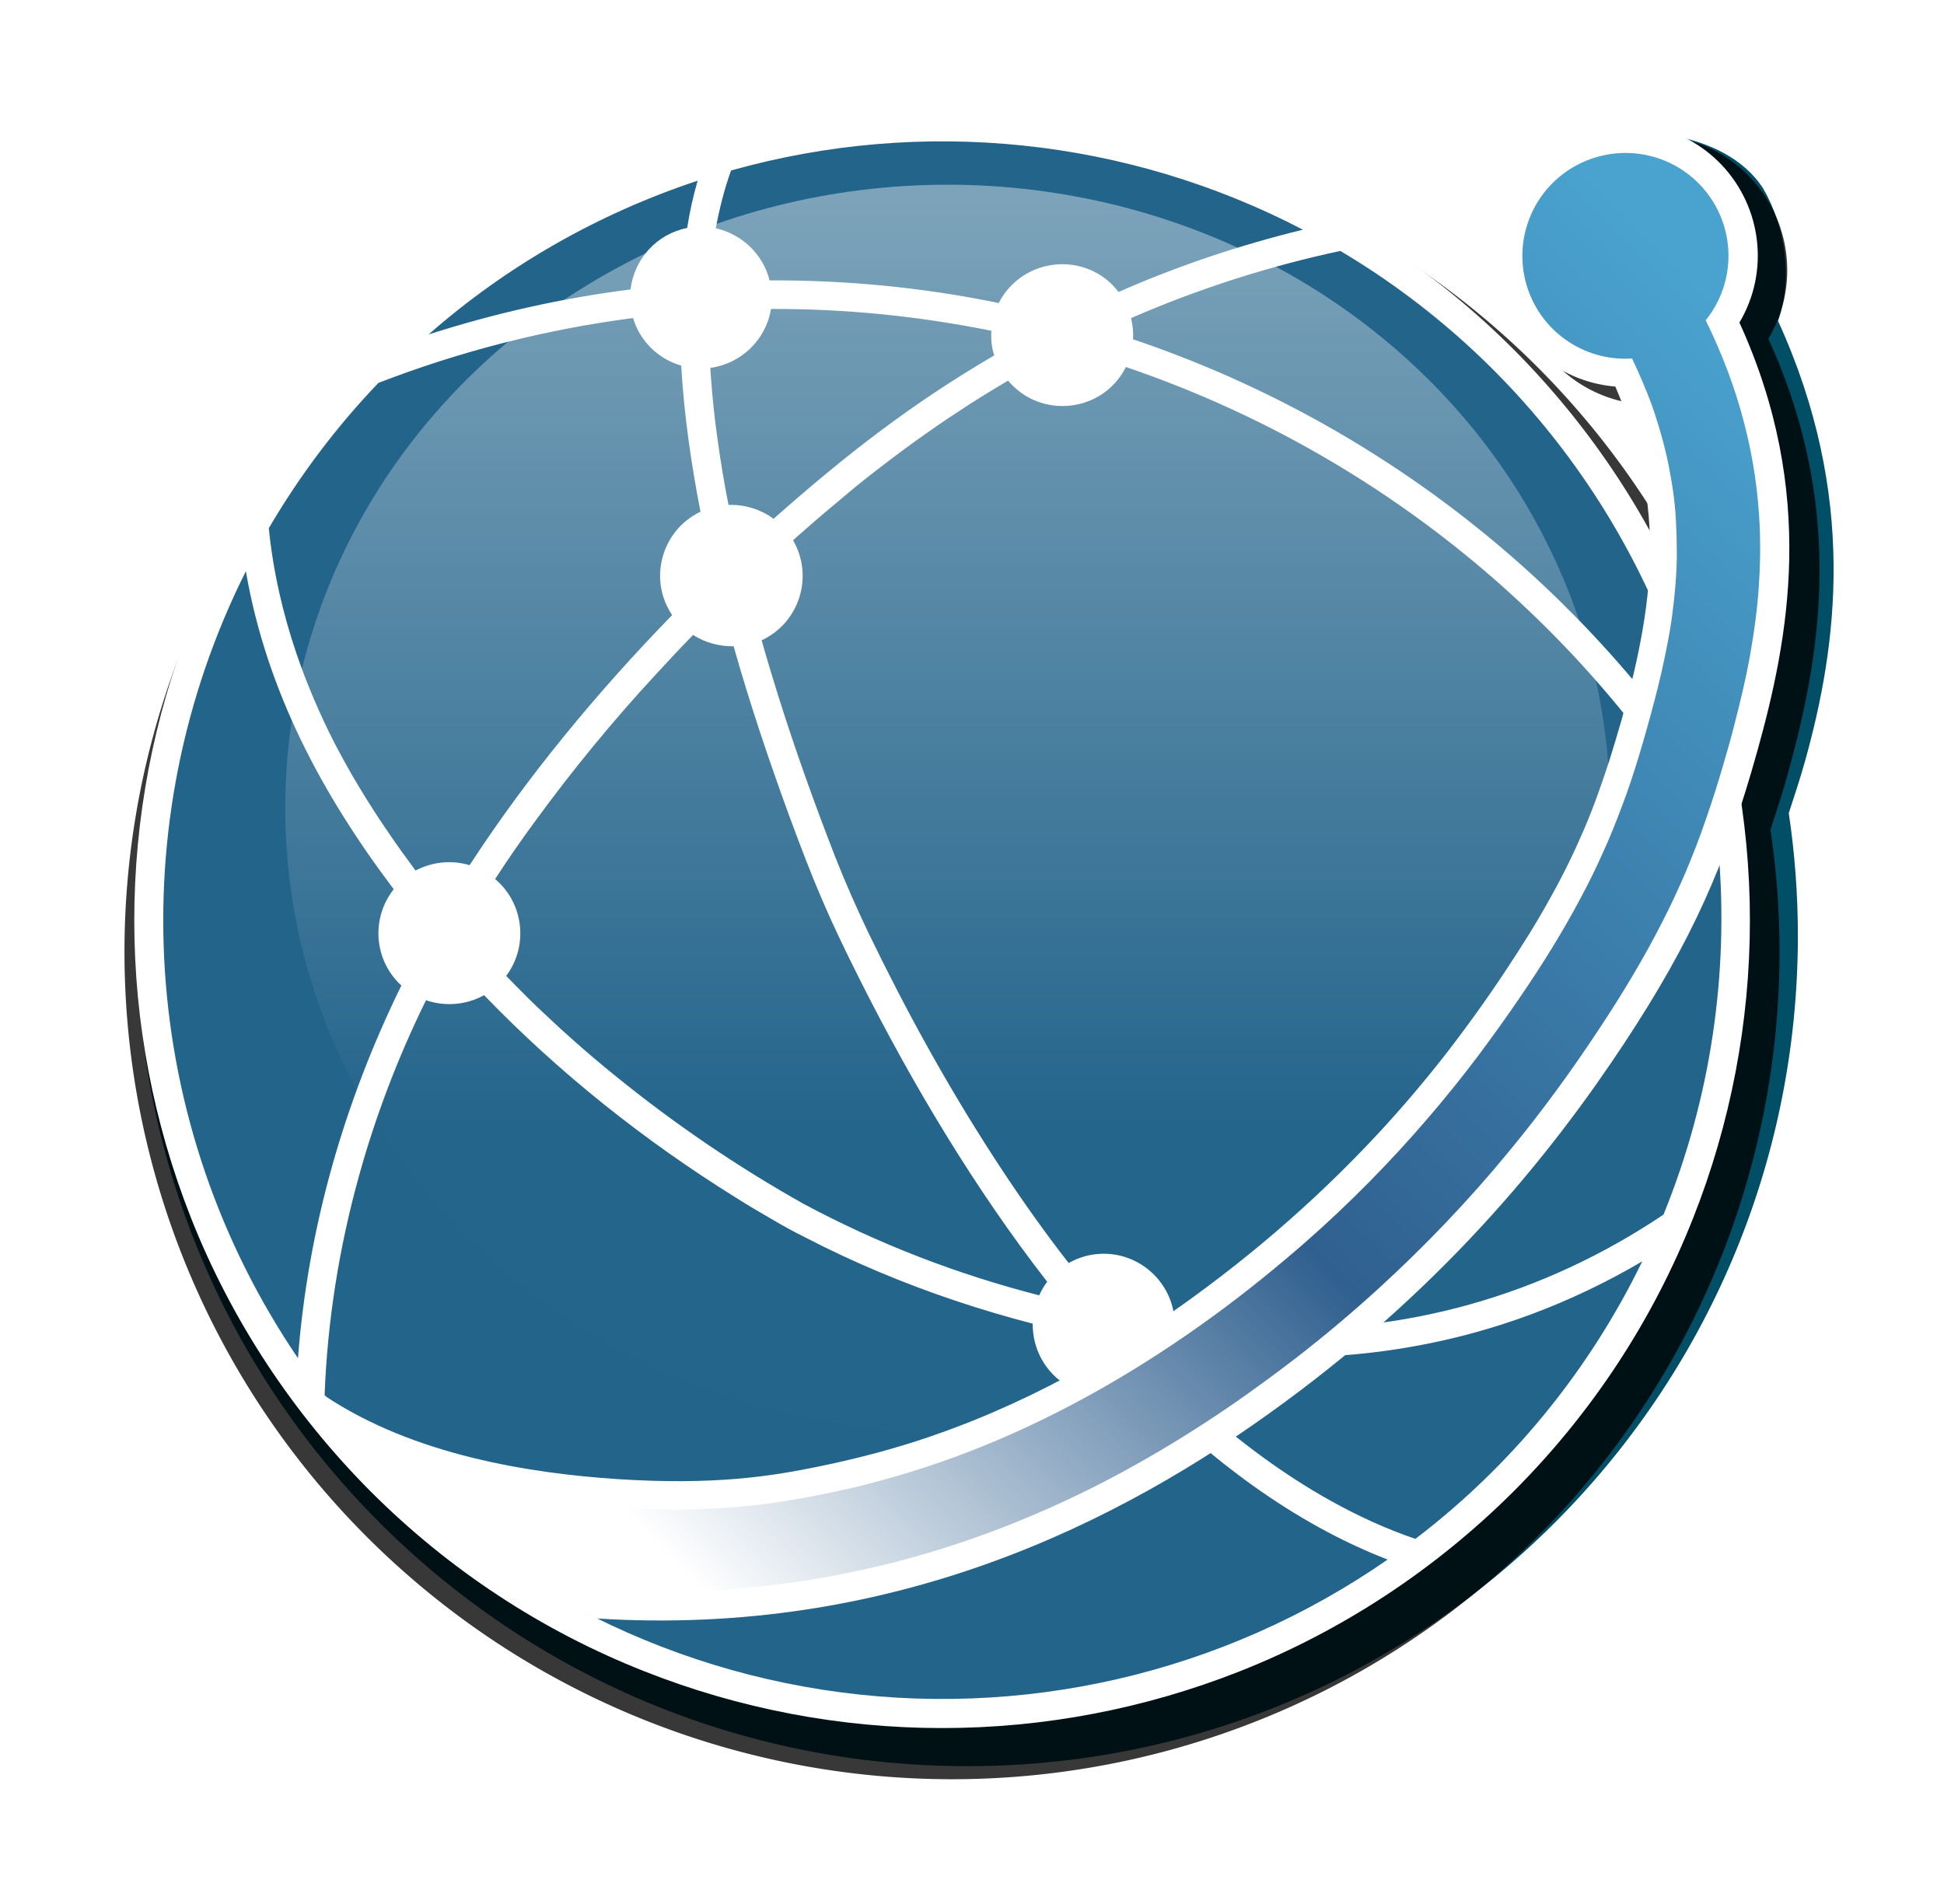 <svg xmlns="http://www.w3.org/2000/svg" xmlns:xlink="http://www.w3.org/1999/xlink" width="68.633" height="67.221" viewBox="0 0 68.633 67.221"><defs><linearGradient id="linearGradient956" x1="21.31" x2="21.31" y1="20.222" y2="52.794" gradientTransform="matrix(1.019 0 0 1.019 11.823 -13.787)" gradientUnits="userSpaceOnUse"><stop stop-color="#fff" stop-opacity=".407" offset="0"></stop><stop stop-color="#fff" stop-opacity=".004" offset="1"></stop></linearGradient><linearGradient id="linearGradient968" x1="260.23" x2="260.23" y1="322.22" y2="378.8" gradientUnits="userSpaceOnUse" xlink:href="#SVGID_12_"></linearGradient><filter id="filter1803" x="-.073" y="-.075" width="1.147" height="1.15" color-interpolation-filters="sRGB"><feGaussianBlur stdDeviation="1.788"></feGaussianBlur></filter><clipPath><path d="m90.794 2803c-1.648-0.851-2.533-2.693-2.167-4.511 0.364-1.819 1.891-3.177 3.738-3.327 0.097-0.01 0.195-0.016 0.293-0.024 0.038-0.089 0.078-0.178 0.118-0.268 0.299-0.684 0.553-1.389 0.75-2.111 0.118-0.426 0.216-0.858 0.293-1.294 0.065-0.369 0.116-0.742 0.151-1.115 0.065-0.671 0.081-1.346 0.053-2.019-0.017-0.424-0.052-0.848-0.102-1.27-0.073-0.64-0.181-1.276-0.315-1.908-0.115-0.548-0.25-1.092-0.393-1.635-0.162-0.611-0.335-1.221-0.522-1.824-0.319-1.031-0.682-2.051-1.113-3.04-0.21-0.479-0.435-0.952-0.674-1.418-0.258-0.505-0.532-1.003-0.819-1.491-0.315-0.54-0.647-1.067-0.989-1.589-0.391-0.599-0.793-1.192-1.208-1.774-0.94-1.316-1.947-2.585-3.022-3.792-1.254-1.408-2.602-2.734-4.026-3.969-0.888-0.767-1.805-1.5-2.749-2.197-1.108-0.818-2.252-1.589-3.434-2.294-1.024-0.609-2.074-1.171-3.152-1.676-0.72-0.339-1.453-0.65-2.194-0.933-0.587-0.225-1.18-0.433-1.78-0.62-0.635-0.2-1.277-0.379-1.924-0.537-0.352-0.086-0.707-0.166-1.063-0.242-0.475-0.103-0.952-0.196-1.431-0.275-0.616-0.103-1.237-0.18-1.859-0.23-0.781-0.063-1.565-0.085-2.349-0.076-0.878 0.01-1.755 0.055-2.629 0.132-0.803 0.07-1.602 0.165-2.397 0.292-0.861 0.14-1.716 0.32-2.557 0.549-1.28 0.349-2.529 0.813-3.701 1.439 2.145-2.507 4.724-4.608 7.614-6.2 2.235-0.213 4.492-0.217 6.726 0 1.689 0.168 3.364 0.465 5.007 0.886 1.548 0.398 3.067 0.906 4.545 1.511 1.406 0.577 2.775 1.242 4.1 1.98 1.252 0.698 2.466 1.461 3.643 2.277 0.741 0.514 1.466 1.049 2.177 1.603 0.997 0.776 1.965 1.591 2.898 2.442 1.648 1.503 3.19 3.121 4.612 4.84 1.174 1.419 2.264 2.905 3.279 4.442 0.81 1.225 1.572 2.485 2.238 3.797 0.301 0.591 0.582 1.192 0.841 1.804 0.26 0.613 0.498 1.235 0.717 1.863 0.233 0.664 0.443 1.335 0.641 2.01 0.143 0.486 0.279 0.976 0.407 1.464 0.207 0.791 0.392 1.588 0.539 2.392 0.157 0.864 0.271 1.736 0.329 2.612 0.061 0.938 0.056 1.88-0.022 2.819-0.084 1.018-0.256 2.03-0.51 3.02-0.284 1.101-0.674 2.177-1.145 3.214l-0.106 0.232 0.13 0.22c0.946 1.596 0.72 3.625-0.553 4.975-0.806 0.853-1.908 1.304-3.026 1.304-0.649 0-1.303-0.152-1.908-0.465"></path></clipPath><linearGradient id="linearGradient1958" x2="1" gradientTransform="matrix(51.71 -51.71 51.71 51.71 11.554 56.531)" gradientUnits="userSpaceOnUse"><stop stop-color="#fff" offset="0"></stop><stop stop-color="#fff" offset=".012"></stop><stop stop-color="#fff" offset=".093"></stop><stop stop-color="#fff" offset=".14"></stop><stop stop-color="#30608f" offset=".456"></stop><stop stop-color="#4aa3cf" offset=".915"></stop><stop stop-color="#4aa3cf" offset=".923"></stop><stop stop-color="#4aa3cf" offset=".929"></stop><stop stop-color="#4aa3cf" offset="1"></stop></linearGradient></defs><style type="text/css">.st0{fill:#FF0000;}	.st1{clip-path:url(#SVGID_2_);fill:#FFFFFF;}	.st2{clip-path:url(#SVGID_2_);fill:#E41D3E;}	.st3{fill:#FFFFFF;}	.st4{clip-path:url(#SVGID_6_);fill:url(#SVGID_7_);}	.st5{clip-path:url(#SVGID_9_);}	.st6{clip-path:url(#SVGID_11_);fill:url(#SVGID_12_);}	.st7{clip-path:url(#SVGID_14_);}</style><g transform="translate(-349.5 -335.13)"><defs><path id="SVGID_8_" d="m231.05 355.3v-0.09 0.09m56.7-21.19c2.75 6.02 1.73 11.19 0.63 15.14-0.29 1.04-0.59 2-0.91 2.91 0.11 1.01 0.17 2.03 0.17 3.05 0 0.57-0.02 1.14-0.05 1.7 0.17-0.32 0.33-0.64 0.48-0.97-0.19 7.5-3.33 14.62-8.74 19.82-5.32 5.11-12.4 7.97-19.77 7.97h-0.37c-7.5-0.1-14.66-3.14-19.93-8.48-5.25-5.32-8.2-12.48-8.22-19.94 0.02 8.22 3.26 16.2 9.15 22 5.45 5.38 12.74 8.43 20.37 8.43 0.64 0 1.29-0.02 1.93-0.06 8.32-0.56 15.9-4.72 21.01-11.24 2.53-3.23 4.38-6.94 5.47-10.9 1.08-3.96 1.38-8.09 0.88-12.16 0.05-0.15 0.09-0.31 0.14-0.46 0.13-0.44 0.26-0.87 0.38-1.31 0.13-0.47 0.25-0.94 0.36-1.41 0.25-1.04 0.46-2.1 0.59-3.17 0.15-1.19 0.22-2.39 0.18-3.58-0.04-1.32-0.21-2.65-0.5-3.94-0.26-1.14-0.61-2.26-1.05-3.34 0.04-2.14-0.96-4.18-2.68-5.46 1.31 1.5 1.5 3.68 0.48 5.4"></path></defs><clipPath id="SVGID_9_"><use width="100%" height="100%" xlink:href="#SVGID_8_"></use></clipPath></g><path d="m30.044 31.455c-16.196 9.5e-5 -25.222-14.612-25.222 1.585 9.5e-5 16.196 13.13 29.326 29.326 29.326 16.196-9.6e-5 29.326-13.13 29.326-29.326-1.14e-4 -1.448-0.107-2.894-0.321-4.326 0.193-0.6 0.391-1.182 0.574-1.839 1.131-4.05 1.873-9.353-0.953-15.541 0.532-1.529 0.254-3.337-0.524-4.676-1.374-2.143-5.114-2.373-6.919-1.509-1.891 0.976-1.471 2.575-1.05 4.662 0.421 2.087 2.168 3.65 4.296 3.824 0.236 0.555 0.452 1.121 0.626 1.696 0.216 0.709 0.381 1.418 0.484 2.148 0.067 0.45 0.106 0.913 0.126 1.373-5.684 15.191-19.097 12.602-29.77 12.603z" fill="#004f66" opacity=".995" stroke-width="0" style="paint-order:fill markers stroke"></path><path transform="matrix(1.024 0 0 1.024 -22.518 -17.515)" d="m54.813 21.397a28.531 28.531 0 0 0-28.531 28.531 28.531 28.531 0 0 0 28.531 28.531 28.531 28.531 0 0 0 28.531-28.531 28.531 28.531 0 0 0-0.312-4.209c0.188-0.584 0.38-1.15 0.559-1.789 1.1-3.94 2.119-9.121-0.631-15.141 1.06-1.78 0.801-4.051-0.619-5.561-1.43-1.51-3.679-1.889-5.519-0.939s-2.83 3.009-2.42 5.039 2.11 3.551 4.18 3.721c0.23 0.54 0.439 1.09 0.609 1.65 0.21 0.69 0.371 1.38 0.471 2.09 0.065 0.438 0.103 0.888 0.123 1.336a28.531 28.531 0 0 0-24.971-14.729z" fill-opacity=".788" filter="url(#filter1803)" opacity=".994" stroke-width="0" style="paint-order:fill markers stroke"></path><g transform="translate(-226.33 -322.71)"><defs><path id="SVGID_10_" d="m243.44 366.43c-2.32-2.06-4.2-4.58-5.45-7.43-1.13-2.57-1.72-5.33-1.72-8.14s0.59-5.57 1.72-8.14c1.26-2.85 3.13-5.37 5.46-7.43 4.45-3.96 10.29-6.03 16.2-6.03s11.75 2.07 16.21 6.03c2.32 2.06 4.2 4.58 5.45 7.43 1.13 2.57 1.73 5.33 1.73 8.14s-0.59 5.57-1.73 8.14c-1.26 2.85-3.13 5.37-5.45 7.43-4.46 3.96-10.29 6.03-16.2 6.03-5.92 0-11.76-2.07-16.22-6.03m5.79-37.32c-3.57 1.41-6.8 3.54-9.52 6.25-2.71 2.71-4.84 5.95-6.25 9.52-1.31 3.29-1.97 6.79-1.97 10.33s0.67 7.04 1.97 10.34c1.41 3.57 3.54 6.81 6.25 9.52s5.95 4.84 9.52 6.25c3.29 1.3 6.79 1.97 10.34 1.97 3.54 0 7.04-0.67 10.34-1.97 3.56-1.41 6.8-3.54 9.52-6.25 2.71-2.71 4.84-5.95 6.25-9.52 0.02-0.04 0.03-0.08 0.05-0.13v-0.01c0.49-1.25 0.89-2.54 1.19-3.84 0.02-0.08 0.04-0.17 0.06-0.26v-0.02l0.03-0.12c0-0.01 0-0.02 0.01-0.03 0.01-0.04 0.02-0.07 0.02-0.11 0-0.01 0-0.02 0.01-0.03 0.01-0.03 0.01-0.06 0.02-0.09 0-0.01 0.01-0.03 0.01-0.04 0.01-0.03 0.01-0.07 0.02-0.1 0-0.02 0.01-0.03 0.01-0.05 0.01-0.02 0.01-0.05 0.01-0.07 0.01-0.03 0.01-0.05 0.02-0.08 0-0.02 0.01-0.03 0.01-0.05 0.01-0.04 0.01-0.07 0.02-0.11 0-0.01 0-0.02 0.01-0.03 0-0.02 0.01-0.05 0.01-0.07v-0.01l0.03-0.15v-0.01c0.26-1.43 0.4-2.88 0.43-4.34v-0.95c-0.03-2.23-0.32-4.45-0.87-6.6v-0.01c-0.01-0.02-0.01-0.04-0.02-0.06 0-0.02-0.01-0.03-0.01-0.04 0-0.02-0.01-0.03-0.01-0.05-0.01-0.03-0.02-0.06-0.02-0.09 0-0.01-0.01-0.02-0.01-0.03-0.01-0.02-0.01-0.05-0.02-0.07 0-0.01 0-0.02-0.01-0.03l-0.06-0.21v-0.01c-0.25-0.9-0.55-1.79-0.89-2.66 0-0.01 0-0.01-0.01-0.02-0.01-0.03-0.03-0.07-0.04-0.1-1.41-3.57-3.54-6.81-6.25-9.52s-5.95-4.84-9.52-6.25c-3.29-1.3-6.79-1.97-10.34-1.97-3.55 0.01-7.05 0.67-10.34 1.98"></path></defs><clipPath id="SVGID_11_"><use width="100%" height="100%" xlink:href="#SVGID_10_"></use></clipPath><linearGradient id="SVGID_12_" x1="481.84" x2="482.84" y1="1955.7" y2="1955.7" gradientTransform="matrix(0,56.155,56.155,0,-109562,-26730)" gradientUnits="userSpaceOnUse"><stop stop-color="#29A1CB" offset="0"></stop><stop stop-color="#23648C" offset="1"></stop></linearGradient><path d="m287.92 355.35c0 15.339-12.675 27.774-28.31 27.774s-28.31-12.435-28.31-27.774 12.675-27.774 28.31-27.774c10.807 0 20.2 5.941 24.97 14.675 0.454 0.832 0.834-1.355 0.443-3.21-0.113-0.535-0.755-1.93-1.213-3.043-6.178-1.888-3.711-6.889-1.276-7.956 2.457-1.077 7.049 1.978 4.585 6.056 1.357 3.445 1.936 8.239 1.643 11.401-0.218 2.35-1.272 4.836-1.098 6.106 0.168 1.225 0.255 2.476 0.255 3.746z" fill="url(#linearGradient968)" opacity=".996" stroke-width="0" style="paint-order:fill markers stroke"></path></g><ellipse cx="33.454" cy="28.546" rx="23.384" ry="22.024" fill="url(#linearGradient956)" stroke-width="0" style="paint-order:fill markers stroke"></ellipse><g transform="translate(-226.3 -322.72)"><path class="st3" d="m285.03 365.61c-4.28 2.87-9.15 4.24-14.3 4.01-0.99-0.04-1.98-0.13-2.96-0.25-0.04-0.87-0.54-1.65-1.3-2.07s-1.69-0.41-2.44 0.02c-0.11-0.15-0.23-0.29-0.34-0.44-0.82-1.08-1.59-2.19-2.32-3.32-1.64-2.53-3.09-5.17-4.4-7.88-0.42-0.88-0.81-1.76-1.17-2.67-0.74-1.9-1.43-3.82-2.04-5.77-0.2-0.64-0.39-1.27-0.57-1.91 1.33-0.62 1.85-2.25 1.11-3.53l0.14-0.13c0.44-0.39 0.89-0.78 1.35-1.16 0.23-0.19 0.46-0.39 0.69-0.58 0.24-0.19 0.48-0.39 0.72-0.57 0.95-0.74 1.93-1.45 2.94-2.11 0.57-0.38 1.16-0.74 1.75-1.09 1.16 1.38 3.35 1.13 4.16-0.48 8.8 2.99 16.23 9.04 20.92 17.06 0.38 4.38-0.28 8.79-1.94 12.87m-8.76 11.45c-1.03-0.35-2.03-0.81-2.98-1.34-0.83-0.46-1.63-0.98-2.4-1.54-0.84-0.61-1.65-1.28-2.42-1.98-0.42-0.38-0.82-0.77-1.22-1.18 0.15-0.2 0.27-0.41 0.36-0.65 1.35 0.17 2.95 0.29 4.31 0.28 1.45-0.01 2.87-0.13 4.3-0.39 2.86-0.51 5.56-1.53 8.06-3-1.87 3.85-4.61 7.21-8.01 9.8m-20.91 5.33c-6.99-1.08-13.29-4.81-17.6-10.41 0.1-2.61 0.51-5.2 1.21-7.72 0.59-2.14 1.39-4.23 2.37-6.22 0.68 0.23 1.42 0.17 2.05-0.18 2.64 2.74 5.66 5.14 8.89 7.15 0.41 0.26 0.83 0.51 1.25 0.75 0.46 0.27 0.75 0.43 1.23 0.67 0.85 0.44 1.71 0.84 2.59 1.21 1.76 0.74 3.56 1.34 5.41 1.82-0.01 0.9 0.45 1.73 1.22 2.19s1.72 0.47 2.51 0.04c2.48 2.52 5.44 4.8 8.8 6.1-5.8 4.03-12.94 5.68-19.93 4.6m-20.38-39.5c0.73 4.23 2.7 7.89 5.22 11.23-0.81 1.03-0.7 2.51 0.27 3.4-2.02 4.12-3.3 8.56-3.65 13.16-5.6-8.24-6.31-18.87-1.84-27.79m4.68-6.65c2.9-1.12 5.91-1.89 8.99-2.29 0.24 0.81 0.89 1.45 1.7 1.68 0.1 1.74 0.35 3.45 0.68 5.16-1.38 0.66-1.85 2.39-1 3.65-2.61 2.68-5.11 5.69-7.15 8.83-0.64-0.19-1.32-0.12-1.91 0.19-0.33-0.45-0.66-0.9-0.97-1.36-0.35-0.51-0.69-1.04-1.01-1.57-0.31-0.51-0.6-1.04-0.88-1.57-0.52-1.02-0.97-2.07-1.34-3.15-0.49-1.44-0.83-2.93-0.98-4.44 1.1-1.87 2.37-3.56 3.87-5.13m11.27-7.14c-0.16 0.55-0.28 1.1-0.37 1.67-1.07 0.21-1.87 1.09-2 2.17-2.43 0.31-4.79 0.84-7.13 1.59 2.77-2.43 6-4.27 9.5-5.43m-7.15 24.66c0.46-0.71 0.94-1.4 1.44-2.08 1.31-1.79 2.72-3.51 4.23-5.14 0.43-0.47 0.87-0.94 1.32-1.4 0.42 0.27 0.92 0.41 1.43 0.4 0.57 2.02 1.24 4.01 1.96 5.98 0.88 2.38 1.35 3.51 2.49 5.78 1.86 3.7 4.07 7.4 6.62 10.68-0.11 0.15-0.21 0.31-0.28 0.48-2.89-0.74-5.69-1.82-8.32-3.23-2.35-1.32-4.58-2.84-6.67-4.54-1.04-0.84-2.03-1.73-2.99-2.66-0.28-0.28-0.56-0.56-0.84-0.85 0.79-1.05 0.63-2.56-0.39-3.42m9.74-20.13c2.63-0.01 5.2 0.25 7.78 0.77-0.02 0.3 0.01 0.58 0.1 0.87-2.94 1.72-5.25 3.52-7.79 5.77-0.46-0.34-1.02-0.51-1.59-0.49-0.16-0.8-0.29-1.6-0.4-2.41-0.1-0.7-0.17-1.4-0.22-2.1-0.01-0.11-0.02-0.22-0.02-0.33 1.09-0.15 1.96-0.99 2.14-2.08m-1.41-4.89c6.75-1.9 13.97-1.15 20.19 2.09-2.24 0.55-4.4 1.27-6.51 2.2-0.52-0.69-1.36-1.05-2.22-0.97s-1.62 0.59-2.01 1.36c-2.68-0.55-5.35-0.81-8.09-0.8-0.23-0.92-0.97-1.63-1.9-1.84 0.13-0.69 0.3-1.38 0.54-2.04m34.52 21.56c-4.86-7.31-12.01-12.79-20.33-15.6 0.02-0.26-0.01-0.5-0.07-0.75l0.03-0.01c2.37-1.03 4.84-1.82 7.36-2.36 6.84 4.06 11.58 10.89 13.01 18.72m-0.55-5.58c-1.43-3.62-3.6-6.91-6.35-9.67-2.76-2.76-6.04-4.92-9.67-6.35-3.34-1.32-6.9-2-10.5-2s-7.15 0.68-10.5 2c-3.62 1.43-6.91 3.59-9.67 6.35s-4.92 6.05-6.35 9.67c-1.32 3.34-2 6.9-2 10.5s0.68 7.15 2 10.5c1.43 3.62 3.6 6.91 6.35 9.67 2.76 2.76 6.04 4.92 9.67 6.35 3.34 1.32 6.9 2 10.5 2s7.15-0.68 10.5-2c3.62-1.43 6.91-3.6 9.67-6.35 2.76-2.76 4.92-6.04 6.35-9.67 1.32-3.34 2-6.9 2-10.5s-0.68-7.16-2-10.5"></path></g><path d="m54.829 5.725c-1.815 1.929-1.729 4.215-0.965 5.562 0.85 1.051 2.064 1.693 3.318 1.98 0.04 0.09 0.08 0.181 0.119 0.271 0.63 1.549 1.002 3.056 1.208 4.573 0.24 3.905-0.738 8.125-2.1 11.426-0.755 1.626-1.668 3.219-2.511 4.551-3.564 4.538-7.329 9.008-11.134 11.869-3.483 2.303-7.241 4.385-10.683 5.588-4.708 1.198-9.704 1.475-13.811 0.947-0.91-0.153-1.822-0.363-2.587-0.555-1.34-0.423-2.684-0.897-3.744-1.456 2.17 2.536 4.779 4.662 7.703 6.272 2.261 0.215 4.545 0.22 6.805 0 3.432-0.518 6.895-1.317 9.664-2.425 4.859-2.396 9.539-5.35 12.968-8.399 1.667-1.521 3.227-3.158 4.666-4.896 2.853-3.954 5.625-8.119 7.158-12.045 0.236-0.672 0.448-1.351 0.648-2.034 1.06-3.179 0.971-5.977 0.948-8.989-0.235-2.229-0.998-4.412-1.674-6.307 0.07-1.262 0.814-2.838 0.345-4.002-0.397-0.905-1.582-2.774-4.077-2.906" fill="url(#linearGradient1958)"></path><g transform="translate(-226.33 -322.71)"><path class="st3" d="m239.53 374.05c-0.62-0.66-1.21-1.35-1.76-2.07 3.17 2.13 7.33 2.76 10.37 2.96 3.4 0.22 5.4-0.1 7.02-0.43 1.27-0.26 2.31-0.53 3.33-0.85 0.98-0.31 1.95-0.67 2.9-1.08 1.81-0.78 3.55-1.72 5.2-2.79 0.8-0.51 1.57-1.05 2.33-1.62 0.7-0.52 1.38-1.06 2.05-1.62 1.24-1.04 2.43-2.15 3.55-3.32 0.99-1.03 1.92-2.11 2.8-3.23 0.76-0.98 1.49-1.99 2.17-3.02 0.57-0.86 1.12-1.73 1.61-2.63 0.42-0.75 0.8-1.53 1.14-2.32 0.35-0.81 0.64-1.64 0.91-2.47 0.15-0.47 0.29-0.95 0.43-1.43 0.15-0.55 0.3-1.1 0.43-1.65 0.24-1.03 0.43-2.07 0.52-3.12 0.04-0.54 0.06-1.07 0.05-1.61-0.01-0.55-0.06-1.11-0.14-1.65-0.1-0.71-0.26-1.4-0.47-2.09-0.17-0.56-0.38-1.11-0.61-1.65-2.07-0.17-3.77-1.69-4.18-3.72s0.58-4.09 2.42-5.04 4.09-0.57 5.52 0.94c1.42 1.51 1.68 3.78 0.62 5.56 2.75 6.02 1.73 11.2 0.63 15.14s-2.28 6.65-4.71 10.33-6.11 8.34-11.97 12.65c-5.86 4.32-13.9 8.3-24.31 7.64-0.76-0.38-1.5-0.79-2.23-1.23 2.56 0.33 5.16 0.38 7.74 0.13 1.67-0.16 3.33-0.46 4.96-0.87 1.53-0.39 3.04-0.89 4.5-1.49 1.39-0.57 2.74-1.22 4.04-1.95 1.24-0.69 2.43-1.44 3.6-2.25 0.73-0.51 1.45-1.04 2.15-1.58 0.99-0.77 1.94-1.57 2.87-2.42 1.63-1.49 3.16-3.09 4.56-4.79 1.16-1.4 2.24-2.88 3.24-4.4 0.8-1.21 1.55-2.45 2.21-3.75 0.3-0.58 0.57-1.17 0.83-1.77 0.25-0.6 0.49-1.21 0.7-1.83 0.23-0.66 0.44-1.32 0.63-1.98 0.14-0.48 0.28-0.96 0.4-1.45 0.2-0.78 0.39-1.56 0.53-2.35 0.15-0.84 0.27-1.7 0.32-2.55 0.06-0.91 0.06-1.83-0.02-2.74-0.08-0.99-0.25-1.97-0.5-2.93-0.32-1.26-0.79-2.48-1.36-3.64 1.08-1.34 1.07-3.25-0.02-4.58s-2.96-1.71-4.49-0.92-2.29 2.55-1.83 4.2c0.46 1.66 2.02 2.76 3.74 2.65 0.26 0.55 0.5 1.1 0.71 1.68 0.16 0.46 0.3 0.92 0.42 1.39 0.13 0.49 0.22 0.99 0.3 1.49 0.06 0.39 0.1 0.78 0.12 1.18 0.02 0.38 0.03 0.76 0.03 1.15 0 0.38-0.02 0.76-0.05 1.13-0.06 0.71-0.15 1.41-0.29 2.1-0.12 0.62-0.26 1.24-0.42 1.85-0.18 0.69-0.37 1.38-0.58 2.07-0.18 0.59-0.37 1.18-0.59 1.75-0.21 0.56-0.43 1.12-0.68 1.66-0.24 0.54-0.5 1.07-0.78 1.59-0.65 1.23-1.39 2.41-2.17 3.55-0.47 0.69-0.96 1.37-1.46 2.04-0.55 0.73-1.13 1.45-1.73 2.15-1.35 1.58-2.81 3.06-4.37 4.43-1.02 0.89-2.07 1.74-3.16 2.54-1.38 1.01-2.81 1.94-4.3 2.77-1.11 0.62-2.25 1.18-3.42 1.68-0.65 0.27-1.3 0.53-1.97 0.76-0.68 0.24-1.37 0.45-2.06 0.64-0.76 0.21-1.53 0.39-2.31 0.54-0.62 0.12-1.24 0.23-1.86 0.31-0.78 0.1-1.57 0.16-2.36 0.18-1.02 0.03-2.03 0-3.05-0.07-1.14-0.08-2.29-0.21-3.42-0.4-1.27-0.22-2.52-0.53-3.74-0.95-0.38-0.17-0.81-0.34-1.23-0.53"></path></g><g transform="matrix(1.032 0 0 -1.032 -40.347 2897.8)" fill="#1dffff"></g></svg>